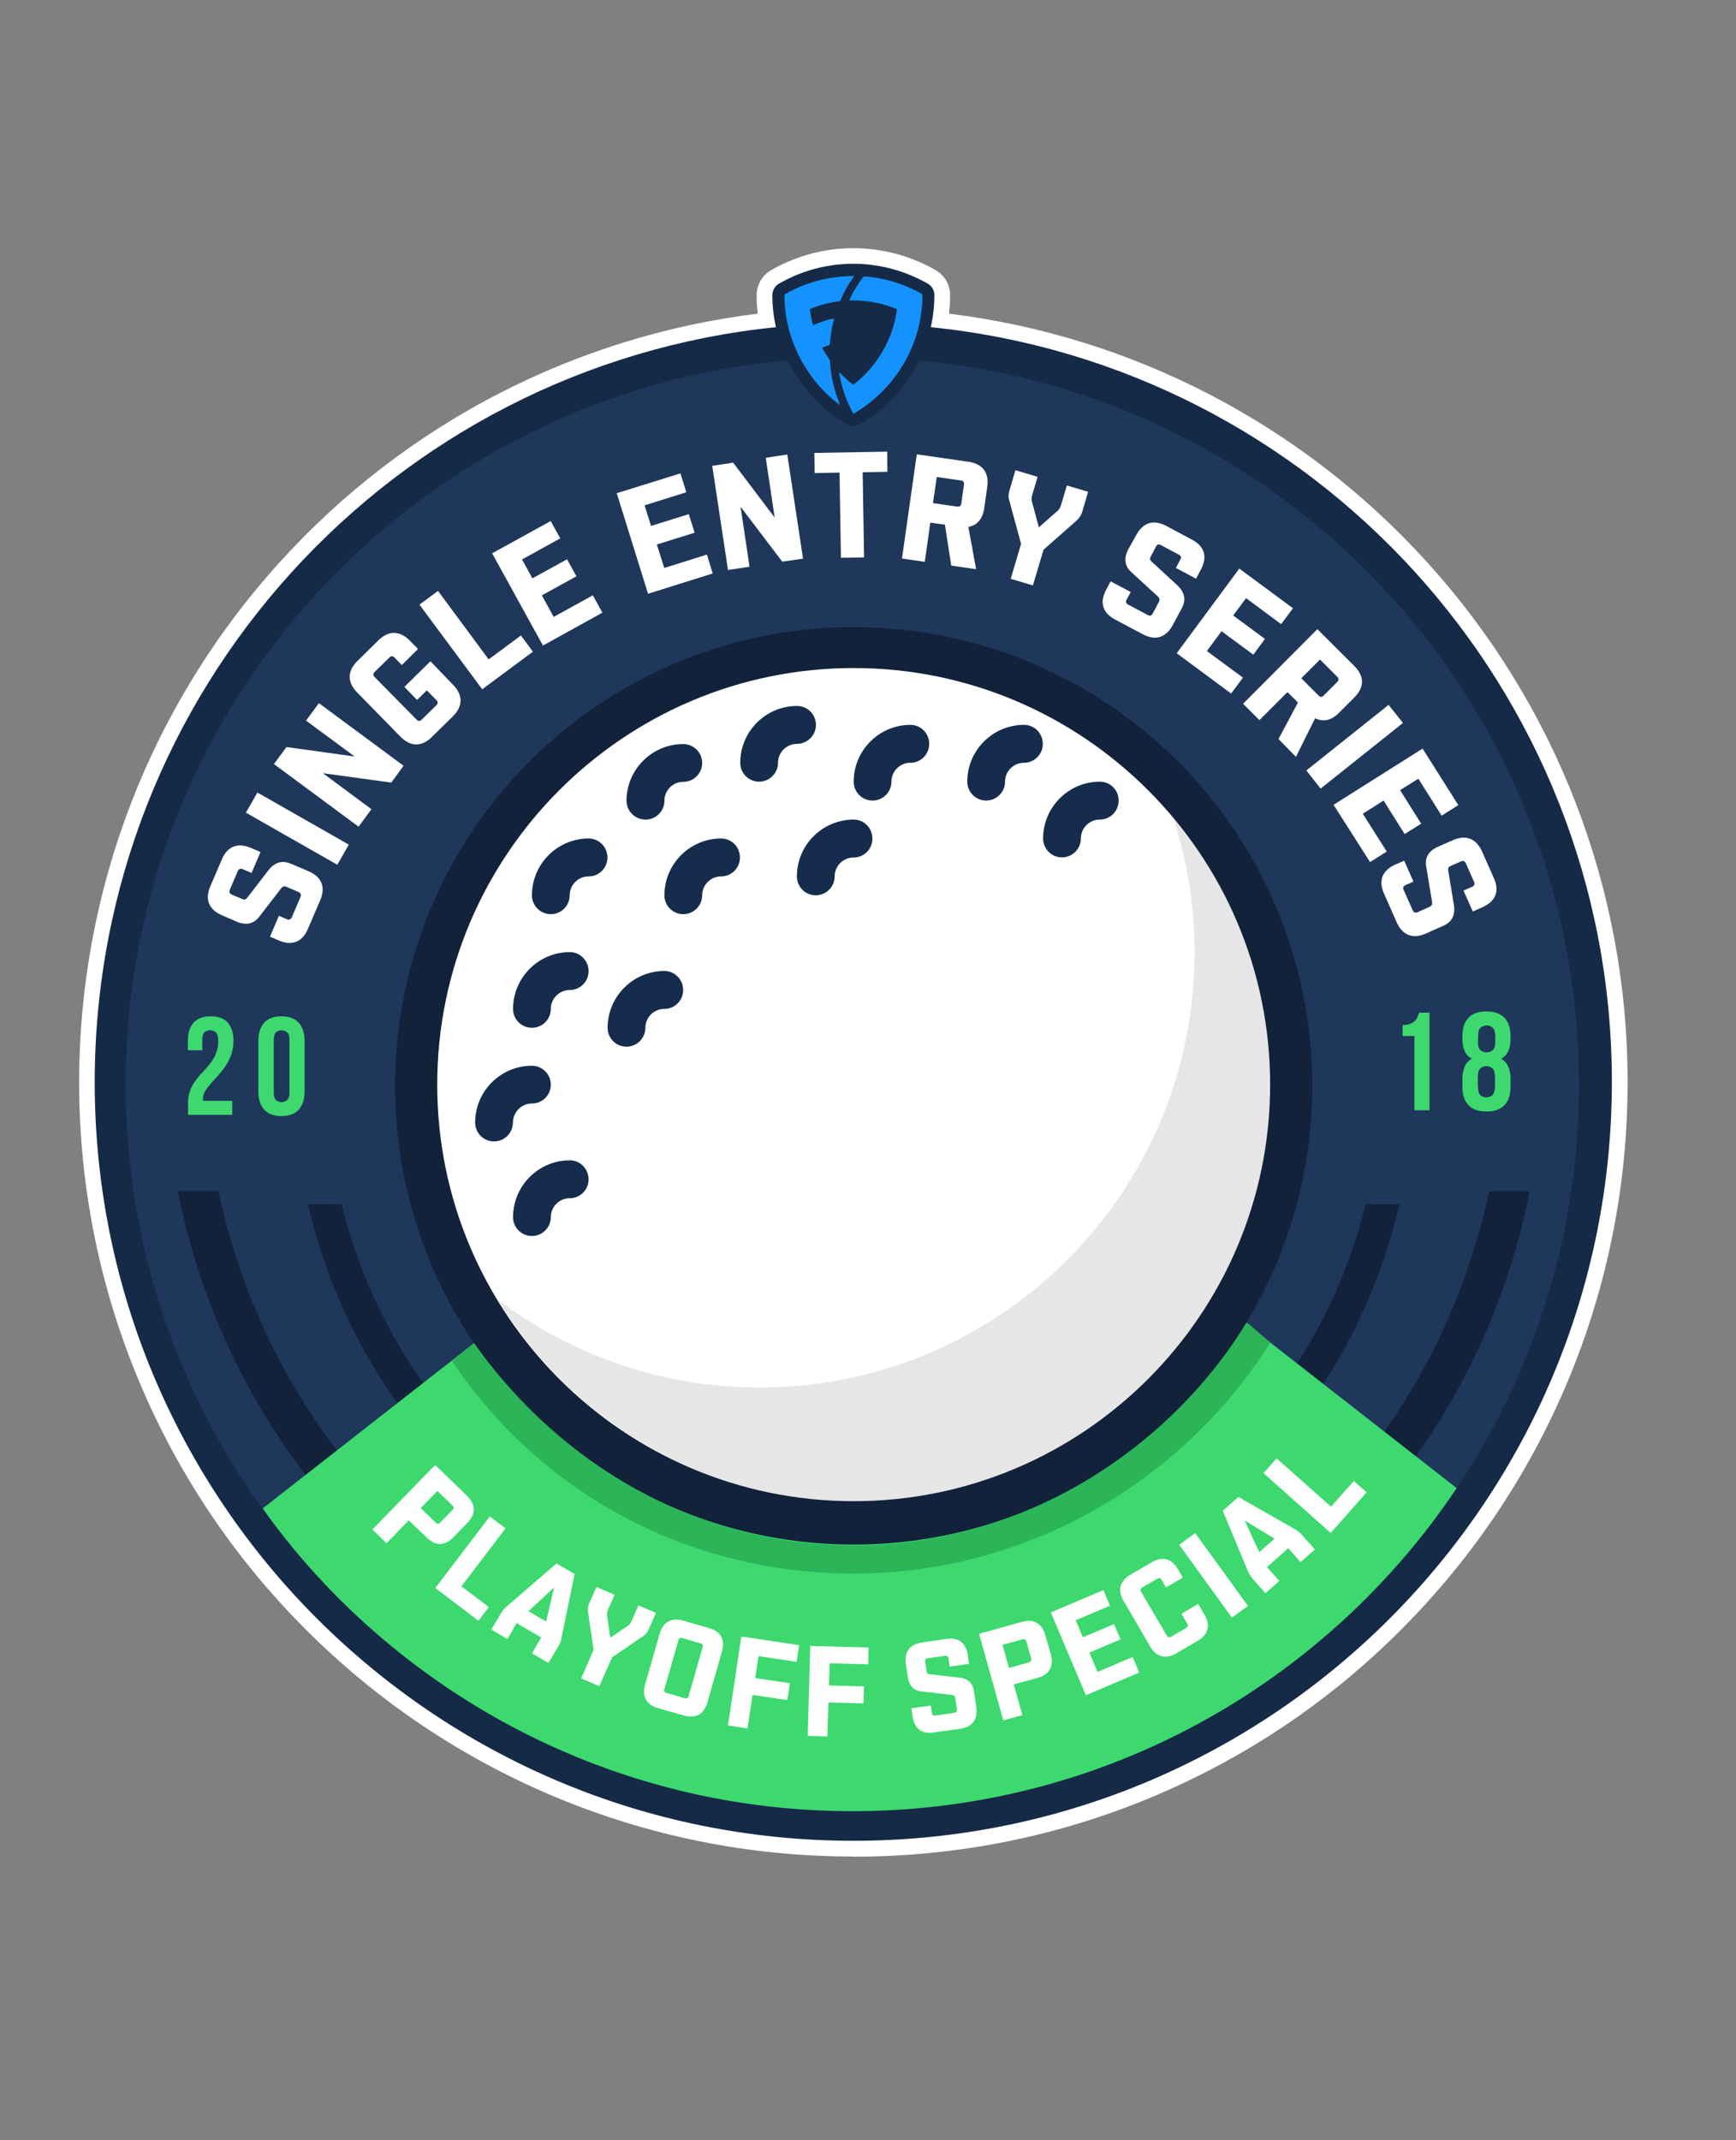 <?xml version="1.0" encoding="utf-8"?>
<!-- Generator: Adobe Illustrator 22.1.0, SVG Export Plug-In . SVG Version: 6.00 Build 0)  -->
<svg version="1.1" id="Layer_1" xmlns="http://www.w3.org/2000/svg" xmlns:xlink="http://www.w3.org/1999/xlink" x="0px" y="0px"
	 viewBox="0 0 1103.4 1359.9" style="enable-background:new 0 0 1103.4 1359.9;" xml:space="preserve">
<rect x="0" y="0" width="1103.4" height="1359.9" fill="#808080" stroke="none"/>
<style type="text/css">
	.st0{fill:#FFFFFF;}
	.st1{fill:#1F375B;}
	.st2{fill:#11223A;}
	.st3{fill:#3DD96F;}
	.st4{fill:#162C4D;}
	.st5{opacity:0.1;enable-background:new    ;}
	.st6{fill:#2CB459;}
	.st7{fill:#152A47;}
	.st8{fill:#1493FF;}
</style>
<g>
	<path class="st0" d="M542.5,1179.7c-66.4,0-130.8-13-191.4-38.6c-58.6-24.8-111.2-60.2-156.4-105.3
		c-45.2-45.1-80.7-97.7-105.5-156.2c-25.7-60.6-38.8-125-38.9-191.3c-0.1-122.8,45.2-240.4,127.7-331.3
		c79.5-87.6,187-143.3,303.6-157.7c-0.4-3.8-0.7-7.7-0.7-11.5c0-6.7,3.5-12.9,9.3-16.2c15.9-9.1,34-13.9,52.2-13.9
		c18.2,0,36.3,4.8,52.2,13.9c5.8,3.3,9.4,9.5,9.3,16.2c0,3.8-0.3,7.7-0.7,11.5c116.4,14.4,223.7,69.9,303.2,157.2
		c82.5,90.6,128,207.9,128.1,330.5c0.1,66.4-12.9,130.9-38.4,191.6c-24.7,58.6-60.1,111.3-105.2,156.6
		c-45.1,45.3-97.7,80.8-156.3,105.7c-60.6,25.7-125.1,38.8-191.5,38.9H542.5z"/>
	<path class="st1" d="M541.8,1161.8c-260.3-0.3-471-211.6-470.7-471.9s211.6-471,471.9-470.7s471,211.6,470.7,471.9
		C1013.3,951.3,802.1,1162,541.8,1161.8z"/>
	<path class="st2" d="M889.4,765.2H868c-29.8,121.1-124.4,215.7-245.5,245.5c-179.7,44.1-361.2-65.8-405.4-245.5h-21.3
		c30.5,132.8,134.3,236.6,267.1,267.1C654.4,1076.3,845.4,956.7,889.4,765.2z"/>
	<path class="st2" d="M457.6,1101.5c237.2,47,467.7-107.3,514.7-344.6h-25.8c-33.7,160-158.7,285-318.7,318.7
		c-223,47-441.9-95.7-488.9-318.7H113C147.5,930.9,283.5,1067,457.6,1101.5z"/>
	<path class="st3" d="M791,840.3c-50.4,81.6-140.6,136.1-243.6,136.1c-99.8,0-187.6-51.1-238.8-128.6L167,958.5
		c83.6,118.5,223.8,194.1,379.9,194.3c159.6,0.1,300.4-80.6,383.7-203.5L791,840.3z"/>
	<circle class="st2" cx="542.6" cy="690" r="291.5"/>
	<path class="st3" d="M138.7,661.7c0-2.7-0.4-4.6-1.4-5.6c-1-1-2.3-1.5-3.7-1.4c-1.4-0.1-2.7,0.4-3.7,1.3c-0.9,0.9-1.3,2.5-1.3,4.7
		v6.7h-9.2v-6c0-5,1.2-8.9,3.7-11.6c2.5-2.7,6-4,10.8-4s8.4,1.3,10.8,4c2.4,2.7,3.7,6.6,3.7,11.6c0,3-0.5,5.9-1.4,8.7
		c-0.9,2.5-2.1,5-3.6,7.2c-1.4,2.1-3,4.1-4.7,6c-1.6,1.9-3.3,3.6-4.7,5.2c-1.3,1.5-2.5,3.1-3.6,4.8c-0.9,1.5-1.4,3.2-1.4,4.9
		c0,0.4,0,0.9,0.1,1.3h18.5v8.9h-28.1v-7.7c0-2.7,0.5-5.4,1.4-8c0.9-2.3,2.1-4.4,3.6-6.3c1.4-1.9,2.9-3.7,4.6-5.4
		c1.6-1.7,3.2-3.5,4.6-5.4c1.5-1.9,2.7-4,3.6-6.2C138.2,667.1,138.7,664.4,138.7,661.7z"/>
	<path class="st3" d="M164.2,661.4c0-5,1.3-8.9,3.8-11.6c2.5-2.7,6.2-4,10.9-4c4.7,0,8.4,1.3,10.9,4c2.5,2.7,3.8,6.6,3.8,11.6v32.2
		c0,5-1.3,8.9-3.8,11.6s-6.2,4-10.9,4c-4.7,0-8.4-1.3-10.9-4s-3.8-6.6-3.8-11.6V661.4z M174,694.2c0,2.2,0.4,3.8,1.3,4.7
		c2.1,1.9,5.2,1.9,7.3,0c1.1-1.3,1.6-3,1.4-4.7v-33.4c0-2.2-0.4-3.8-1.4-4.7c-2.1-1.9-5.2-1.9-7.3,0c-0.9,0.9-1.3,2.5-1.3,4.7V694.2
		z"/>
	<path class="st3" d="M891.3,651.4c1.6,0,3.1-0.2,4.6-0.7c1.1-0.3,2.1-0.9,3-1.6c0.8-0.7,1.4-1.5,1.9-2.5c0.5-1,0.9-2,1.2-3.1h6.6
		v62h-9.6v-47.2h-7.5V651.4z"/>
	<path class="st3" d="M960.1,690.7c0,5-1.3,8.9-3.9,11.6c-2.6,2.7-6.3,4-11.4,4s-8.7-1.3-11.4-4c-2.6-2.7-3.9-6.6-3.9-11.6v-4.9
		c-0.1-2.7,0.4-5.4,1.4-7.9c0.9-2.2,2.5-4,4.6-5.1c-4-2.2-6-6.3-6-12.5v-2c0-5,1.3-8.9,3.9-11.6c2.6-2.7,6.3-4,11.4-4
		s8.7,1.3,11.4,4c2.6,2.7,3.9,6.6,3.9,11.6v2c0,6.1-2,10.3-6,12.5c2.1,1.1,3.7,2.9,4.6,5.1c1,2.5,1.5,5.2,1.4,7.9V690.7z
		 M939.4,662.2c0,2.5,0.5,4.2,1.5,5.1c2.3,1.9,5.6,1.9,7.9,0c1.1-1,1.6-2.6,1.6-5.1v-3.5c0-2.7-0.5-4.6-1.6-5.6c-2.2-2-5.5-2-7.8,0
		c-1.1,1-1.5,2.8-1.5,5.6L939.4,662.2z M939.4,690.3c0,2.7,0.5,4.6,1.5,5.6c1.1,0.9,2.5,1.5,3.9,1.4c1.4,0,2.8-0.5,3.8-1.4
		c1-1,1.5-2.8,1.6-5.6v-5.8c0-2.5-0.4-4.3-1.4-5.4c-2.3-2.2-5.8-2.2-8.1,0c-1,1.1-1.4,2.8-1.4,5.4V690.3z"/>
	<g>
		<path class="st0" d="M542.6,953.9c-146,0-264.7-118.7-264.7-264.7s118.7-264.7,264.7-264.7s264.7,118.7,264.7,264.7
			S688.6,953.9,542.6,953.9z"/>
		<g>
			<path class="st4" d="M422.3,617c-19.9,0-36.1,16.2-36.1,36.1c0,6.7,5.4,12,12,12s12-5.4,12-12c0-6.6,5.4-12,12-12
				c6.7,0,12-5.4,12-12S429,617,422.3,617z"/>
			<path class="st4" d="M374.2,532.8c-19.9,0-36.1,16.2-36.1,36.1c0,6.7,5.4,12,12,12s12-5.4,12-12c0-6.6,5.4-12,12-12
				c6.7,0,12-5.4,12-12S380.8,532.8,374.2,532.8z"/>
			<path class="st4" d="M362.2,605c-19.9,0-36.1,16.2-36.1,36.1c0,6.7,5.4,12,12,12s12-5.4,12-12c0-6.6,5.4-12,12-12
				c6.7,0,12-5.4,12-12S368.8,605,362.2,605z"/>
			<path class="st4" d="M338.1,701.2c6.7,0,12-5.4,12-12s-5.4-12-12-12c-19.9,0-36.1,16.2-36.1,36.1c0,6.7,5.4,12,12,12
				s12-5.4,12-12C326.1,706.6,331.5,701.2,338.1,701.2z"/>
			<path class="st4" d="M362.2,737.3c-19.9,0-36.1,16.2-36.1,36.1c0,6.7,5.4,12,12,12s12-5.4,12-12c0-6.6,5.4-12,12-12
				c6.7,0,12-5.4,12-12S368.8,737.3,362.2,737.3z"/>
			<path class="st4" d="M458.4,532.8c-19.9,0-36.1,16.2-36.1,36.1c0,6.7,5.4,12,12,12s12-5.4,12-12c0-6.6,5.4-12,12-12
				c6.7,0,12-5.4,12-12S465.1,532.8,458.4,532.8z"/>
			<path class="st4" d="M410.3,520.8c6.7,0,12-5.4,12-12c0-6.6,5.4-12,12-12c6.7,0,12-5.4,12-12s-5.4-12-12-12
				c-19.9,0-36.1,16.2-36.1,36.1C398.3,515.4,403.6,520.8,410.3,520.8z"/>
			<path class="st4" d="M542.6,520.8c-19.9,0-36.1,16.2-36.1,36.1c0,6.7,5.4,12,12,12s12-5.4,12-12c0-6.6,5.4-12,12-12
				c6.7,0,12-5.4,12-12S549.3,520.8,542.6,520.8z"/>
			<path class="st4" d="M518.6,460.6c0-6.7-5.4-12-12-12c-19.9,0-36.1,16.2-36.1,36.1c0,6.7,5.4,12,12,12s12-5.4,12-12
				c0-6.6,5.4-12,12-12C513.2,472.6,518.6,467.3,518.6,460.6z"/>
			<path class="st4" d="M578.7,460.6c-19.9,0-36.1,16.2-36.1,36.1c0,6.7,5.4,12,12,12s12-5.4,12-12c0-6.6,5.4-12,12-12
				c6.7,0,12-5.4,12-12S585.4,460.6,578.7,460.6z"/>
			<path class="st4" d="M650.9,460.6c-19.9,0-36.1,16.2-36.1,36.1c0,6.7,5.4,12,12,12s12-5.4,12-12c0-6.6,5.4-12,12-12
				c6.7,0,12-5.4,12-12S657.6,460.6,650.9,460.6z"/>
			<path class="st4" d="M699.1,496.7c-19.9,0-36.1,16.2-36.1,36.1c0,6.7,5.4,12,12,12s12-5.4,12-12c0-6.6,5.4-12,12-12
				c6.7,0,12-5.4,12-12C711.1,502.1,705.7,496.7,699.1,496.7z"/>
		</g>
		<path class="st5" d="M745.7,519.7c8.7,26.9,13.6,55.5,13.6,85.3c0,152.8-123.9,276.7-276.7,276.7c-62.4,0-119.7-20.9-166-55.7
			c46.5,76.5,130.3,127.9,226.2,127.9c146,0,264.7-118.7,264.7-264.7C807.3,624.7,784.1,565.6,745.7,519.7z"/>
	</g>
	<g>
		<path class="st0" d="M141.1,581.6c-8.4-3.6-11-10.1-7.4-18.5l7.4-17.2c3.5-8.1,10-10.7,18.4-7.1l6.1,2.6l-5.7,13.3l-5.6-2.4
			c-1.5-0.6-2.5-0.2-3.2,1.3l-5,11.7c-0.6,1.5-0.2,2.5,1.3,3.2l6.4,2.7c1.7,0.7,2.3,0.5,3.4-0.8l13.4-17.4c4-5.1,8.7-6.5,14.2-4.2
			l11.3,4.8c8.4,3.6,11,10.1,7.4,18.5l-7.9,18.4c-3.5,8.1-10,10.7-18.4,7.1l-5.6-2.4l5.7-13.3l5,2.2c1.5,0.6,2.5,0.2,3.2-1.3
			L191,570c0.6-1.5,0.2-2.5-1.3-3.2l-7.7-3.3c-1.3-0.6-2.4-0.2-3.4,1.1l-13.8,17.9c-3.6,4.6-8.4,5.7-14.5,3.1L141.1,581.6z"/>
		<path class="st0" d="M214.4,549.5l-58.1-33.1l7.3-12.8l58.1,33.1L214.4,549.5z"/>
		<path class="st0" d="M248.7,497.3l-43.5-6l30.9,22.9l-8.2,11.1l-53.8-39.8l8-10.8l43.3,6l-30.9-22.8l8.2-11.1l53.8,39.8
			L248.7,497.3z"/>
		<path class="st0" d="M288,435.2c6.4,6.5,6.3,13.6-0.2,20l-13.3,13.1c-6.5,6.4-13.6,6.3-20-0.2L227,440c-6.4-6.5-6.3-13.6,0.2-20
			l13.3-13.1c6.5-6.4,13.6-6.3,20,0.2l5.2,5.3l-10.3,10.2l-4.6-4.7c-1.1-1.2-2.2-1.2-3.4,0l-9.2,9c-1.2,1.1-1.2,2.2,0,3.4l26.5,26.9
			c1.1,1.2,2.2,1.2,3.4,0l9.2-9c1.2-1.1,1.2-2.2,0-3.4l-6-6.1l-6.2,6.1l-8.1-8.3l16.6-16.3L288,435.2z"/>
		<path class="st0" d="M306.5,438l-39.9-53.8l11.8-8.7l32.2,43.5l20.5-15.2l7.6,10.3L306.5,438z"/>
		<path class="st0" d="M345.1,410.2l-32.3-58.6l37.2-20.5l6.1,11l-24.3,13.4l6.6,12l22-12.1l6,10.8l-22,12.1l7.5,13.7l24.9-13.7
			l6.1,11L345.1,410.2z"/>
		<path class="st0" d="M411.9,377.3L392,313.4l40.5-12.6l3.7,12l-26.5,8.3l4.1,13.1l24-7.5l3.7,11.8l-24,7.5l4.7,14.9l27.1-8.5
			l3.7,12L411.9,377.3z"/>
		<path class="st0" d="M497.2,356.9L470.7,322l5.7,38.1l-13.7,2.1l-10-66.2l13.3-2l26.4,34.9l-5.7-38l13.7-2.1l10,66.2L497.2,356.9z
			"/>
		<path class="st0" d="M564,299.8l-15.7,0.3l0.9,54.1l-14.7,0.2l-0.9-54.1l-15.8,0.3l-0.2-12.8l46.3-0.8L564,299.8z"/>
		<path class="st0" d="M604.6,359.4l-4-26l-9.3-1.3l-3.5,24.9l-14.5-2.1l9.4-66.2l32.8,4.7c9,1.3,13.3,6.9,12,16l-1.9,13.4
			c-1,6.9-4.4,11-10.1,12l4.9,26.9L604.6,359.4z M595.4,303.1l-2.4,16.6l15.3,2.2c1.6,0.2,2.5-0.4,2.7-2l1.7-11.9
			c0.2-1.6-0.4-2.5-2-2.7L595.4,303.1z"/>
		<path class="st0" d="M656.5,372l-14.1-4.2l6.6-22.2l-7.6-27.9c-0.6-1.7-0.5-3.7,0.2-6l3.8-12.9l14.1,4.2l-3.3,11.1
			c-0.5,1.7-0.7,3.2-0.4,4.3l4.5,16.7l12.1-10.7c0.9-0.8,1.6-2.1,2.1-3.8l3.6-12.1l13.5,4l-3.8,12.9c-0.6,2-1.7,3.7-3.2,5.1
			l-21.3,18.8L656.5,372z"/>
		<path class="st0" d="M722.2,340c4.3-8,11-10.1,19.1-5.8l16.5,8.8c7.8,4.2,9.8,10.9,5.5,18.9l-3.1,5.8l-12.8-6.8l2.8-5.3
			c0.8-1.4,0.5-2.5-1-3.2l-11.3-6c-1.4-0.8-2.5-0.5-3.2,1l-3.2,6.1c-0.9,1.6-0.7,2.3,0.6,3.5l16.2,14.9c4.7,4.4,5.7,9.3,2.9,14.5
			l-5.8,10.8c-4.3,8-11,10.1-19.1,5.8l-17.7-9.4c-7.8-4.2-9.8-10.9-5.5-18.9l2.8-5.3l12.8,6.8l-2.6,4.8c-0.8,1.4-0.5,2.5,1,3.2
			l12.4,6.6c1.4,0.8,2.5,0.5,3.2-1l3.9-7.4c0.7-1.3,0.4-2.4-0.8-3.5l-16.7-15.3c-4.3-3.9-5-8.8-1.9-14.7L722.2,340z"/>
		<path class="st0" d="M747.9,415.1l39.8-53.8l34.1,25.2l-7.5,10.1L792,380.1l-8.2,11l20.2,14.9l-7.4,10l-20.2-14.9l-9.3,12.6
			l22.9,16.9l-7.5,10.1L747.9,415.1z"/>
		<path class="st0" d="M812.6,469.6l12.4-23.2l-6.7-6.6l-17.8,17.8l-10.4-10.4l47.2-47.4l23.5,23.4c6.5,6.4,6.5,13.5,0,20l-9.6,9.6
			c-4.9,5-10.1,6.2-15.3,3.6l-12.2,24.5L812.6,469.6z M839,419.1L827.1,431l10.9,10.9c1.2,1.2,2.2,1.2,3.4,0l8.5-8.5
			c1.2-1.2,1.2-2.2,0-3.4L839,419.1z"/>
		<path class="st0" d="M830.3,489.6l52.3-41.7l9.1,11.5l-52.3,41.7L830.3,489.6z"/>
		<path class="st0" d="M847.6,511.4l56.6-35.7l22.7,35.9l-10.6,6.7l-14.8-23.5l-11.6,7.3l13.4,21.3l-10.5,6.6l-13.4-21.3l-13.2,8.4
			l15.2,24l-10.6,6.7L847.6,511.4z"/>
		<path class="st0" d="M923.4,533.9c8.3-3.7,14.9-1.1,18.6,7.2l7.6,17.1c3.6,8.1,1,14.6-7.4,18.3l-6.1,2.7l-5.9-13.3l5.5-2.4
			c1.5-0.7,1.9-1.7,1.2-3.2l-5.2-11.7c-0.7-1.5-1.7-1.9-3.2-1.2l-6.3,2.8c-1.7,0.7-1.9,1.4-1.7,3.1l3.6,21.7
			c1,6.4-1.2,10.8-6.6,13.2l-11.2,5c-8.3,3.7-14.9,1.1-18.6-7.2l-8.1-18.4c-3.6-8.1-1-14.6,7.4-18.3l5.5-2.4l5.9,13.3l-5,2.2
			c-1.5,0.7-1.9,1.7-1.2,3.2l5.7,12.8c0.7,1.5,1.7,1.9,3.2,1.2l7.6-3.4c1.3-0.6,1.8-1.6,1.5-3.2l-3.7-22.3c-1-5.8,1.5-10,7.6-12.7
			L923.4,533.9z"/>
	</g>
	<g>
		<path class="st0" d="M259.8,966.1l-14.1,14.5l-9-8.7l39.9-41l20.3,19.7c5.6,5.4,5.7,11.5,0.2,17l-8.9,9.2
			c-5.4,5.6-11.5,5.7-17,0.2L259.8,966.1z M278,947.4l-10.6,10.9l9.5,9.2c1,1,1.9,1,2.9,0l7.8-8c1-1,1-1.9,0-2.9L278,947.4z"/>
		<path class="st0" d="M276.7,1009.1l34.6-45.5l10,7.6l-28,36.8l17.4,13.2l-6.6,8.7L276.7,1009.1z"/>
		<path class="st0" d="M322.5,1041.5l-10.2-6l6.5-11c0.7-1.2,1.9-2.5,3.6-4l31.3-27l11.5,6.7l-8.3,40.5c-0.3,1.8-0.9,3.5-1.8,5
			l-6.5,11l-10.5-6.1l5.9-10.1l-15.6-9.1L322.5,1041.5z M352.2,1008.7l-16.3,15.1l11.2,6.6L352.2,1008.7z"/>
		<path class="st0" d="M380.9,1071.5l-11.5-5l7.9-18.1l-3.6-24.5c-0.3-1.5-0.1-3.2,0.8-5l4.6-10.5l11.5,5l-4,9.1
			c-0.6,1.4-0.9,2.7-0.8,3.6l2.1,14.6l11.4-7.8c0.9-0.6,1.6-1.6,2.2-3l4.3-9.8l11.1,4.8l-4.6,10.5c-0.7,1.7-1.8,3-3.2,4l-20,13.7
			L380.9,1071.5z"/>
		<path class="st0" d="M418.3,1085.4c-7.5-2.1-10.4-7.4-8.3-14.9l9.3-32.4c2.1-7.5,7.4-10.4,14.9-8.3l16.4,4.7
			c7.5,2.1,10.4,7.4,8.3,14.9l-9.3,32.4c-2.1,7.5-7.4,10.4-14.9,8.3L418.3,1085.4z M422.3,1073.3c-0.4,1.3,0.1,2.2,1.4,2.5l11.5,3.3
			c1.3,0.4,2.2-0.1,2.5-1.4l8.9-31c0.4-1.3-0.1-2.2-1.4-2.5l-11.5-3.3c-1.3-0.4-2.2,0.1-2.5,1.4L422.3,1073.3z"/>
		<path class="st0" d="M500.4,1080.3l-22.1-3.3l-3.2,21.3l-12.4-1.9l8.5-56.5l36.7,5.5l-1.6,10.6l-24.2-3.6l-2.1,13.9l22.1,3.3
			L500.4,1080.3z"/>
		<path class="st0" d="M548.8,1082.4l-22.3-0.6l-0.6,21.6l-12.5-0.4l1.6-57.1l37.1,1l-0.3,10.7l-24.5-0.7l-0.4,14.1l22.3,0.6
			L548.8,1082.4z"/>
		<path class="st0" d="M575.8,1057.3c-1.1-7.7,2.5-12.5,10.2-13.6l15.8-2.3c7.5-1.1,12.2,2.6,13.3,10.3l0.8,5.6l-12.3,1.7l-0.7-5.1
			c-0.2-1.4-0.9-1.9-2.3-1.7l-10.8,1.5c-1.4,0.2-1.9,0.9-1.7,2.3l0.8,5.8c0.2,1.5,0.7,1.9,2.1,2.1l18.7,2.1c5.5,0.6,8.6,3.5,9.3,8.5
			l1.5,10.4c1.1,7.7-2.5,12.5-10.2,13.6l-17,2.4c-7.5,1.1-12.2-2.6-13.3-10.3l-0.7-5.1l12.3-1.7l0.7,4.6c0.2,1.4,0.9,1.9,2.3,1.7
			l11.9-1.7c1.4-0.2,1.9-0.9,1.7-2.3l-1-7.1c-0.2-1.2-0.9-1.9-2.3-2l-19.2-2.2c-5-0.5-7.9-3.6-8.7-9.2L575.8,1057.3z"/>
		<path class="st0" d="M644.3,1070.3l5.5,19.5l-12.1,3.4l-15.4-55l27.2-7.6c7.5-2.1,12.8,0.9,14.9,8.4l3.5,12.3
			c2.1,7.5-0.9,12.8-8.4,14.9L644.3,1070.3z M637.2,1045.2l4.1,14.7l12.7-3.6c1.3-0.4,1.8-1.2,1.4-2.5l-3-10.7
			c-0.4-1.3-1.2-1.8-2.5-1.4L637.2,1045.2z"/>
		<path class="st0" d="M690.2,1077.2l-22.3-52.6l33.4-14.2l4.2,9.9l-21.8,9.3l4.6,10.8l19.8-8.4l4.1,9.7l-19.8,8.4l5.2,12.3
			l22.3-9.5l4.2,9.9L690.2,1077.2z"/>
		<path class="st0" d="M750.9,1025.4l10.7-6.2l4,6.9c3.9,6.7,2.4,12.6-4.3,16.5l-13.7,8c-6.7,3.9-12.6,2.4-16.5-4.3l-17-29.1
			c-3.9-6.7-2.4-12.6,4.3-16.5l13.7-8c6.7-3.9,12.6-2.4,16.5,4.3l3.2,5.5l-10.7,6.2l-2.8-4.8c-0.7-1.2-1.6-1.4-2.8-0.7l-9.5,5.5
			c-1.2,0.7-1.4,1.6-0.7,2.8l16.3,27.8c0.7,1.2,1.6,1.4,2.8,0.7l9.5-5.5c1.2-0.7,1.4-1.6,0.7-2.8L750.9,1025.4z"/>
		<path class="st0" d="M783,1027.9l-33.5-46.3l10.2-7.4l33.5,46.3L783,1027.9z"/>
		<path class="st0" d="M813.1,1004.6l-8.8,7.8l-8.5-9.6c-0.9-1-1.8-2.6-2.7-4.6l-15.9-38.2l9.9-8.8l35.9,20.5c1.6,0.9,3.1,2,4.2,3.3
			l8.5,9.6l-9.1,8l-7.8-8.8l-13.5,12L813.1,1004.6z M791.1,966.2l9.3,20.1l9.7-8.6L791.1,966.2z"/>
		<path class="st0" d="M845.8,974.1l-42.7-38l8.3-9.4l34.6,30.7l14.5-16.3l8.1,7.2L845.8,974.1z"/>
	</g>
	<g>
		<path class="st6" d="M542.9,999.9c110.7,0,209.7-59.5,264.5-146.8l-14.9-12.8C741.1,923.4,647.9,982,543,982
			c-101.6,0-187.4-52.2-241.7-128.5l-14.2,11.1C342.6,947.6,435.5,999.9,542.9,999.9z"/>
	</g>
	<path class="st7" d="M591.6,207.9c1.5-6.6,2.3-13.4,2.3-20.3c0-3.1-1.6-5.9-4.3-7.4c-14.4-8.2-30.8-12.6-47.2-12.6
		c-16.5,0-32.8,4.3-47.2,12.6c-2.7,1.5-4.3,4.4-4.3,7.4c0,6.9,0.8,13.7,2.3,20.3C249.8,232.6,60,438.4,60.2,688.2
		C60.5,954.4,276.7,1170,543,1169.7c266.3-0.3,481.8-216.5,481.5-482.8C1024.2,437.5,834.5,232.5,591.6,207.9z M541.8,1150.9
		c-255,0-461.9-206.8-461.9-461.8C79.9,448,264.7,249.9,500.6,229c8.2,16.7,21.1,30.9,37.5,40.5c1.3,0.8,2.8,1.2,4.3,1.2
		c1.5,0,3-0.4,4.3-1.2c16.4-9.6,29.3-23.8,37.4-40.4c235.2,21.4,419.5,219.2,419.5,460C1003.6,944.2,796.8,1150.9,541.8,1150.9z"/>
	<g>
		<g>
			<path class="st8" d="M542.8,262.7c25.9-15.2,43.5-43.4,43.5-75.3c0-0.3-0.1-0.5-0.4-0.6c-10.7-6.2-23.3-10.2-36.5-11.2
				c-0.3,0-0.5,0.1-0.7,0.3c-3.4,4.5-6.4,9.4-8.8,14.6c-0.1,0.2,0,0.4,0.2,0.4c0.7,0,1.5,0,2.2,0c9.8,0,19.2,2,27.8,5.5
				c-2.5,19.6-12.9,36.7-27.8,48.1c-3-2.3-5.9-4.9-8.5-7.7c-0.2-0.2-0.5,0-0.4,0.2c1.5,9.2,4.5,17.8,8.8,25.6
				C542.3,262.8,542.6,262.9,542.8,262.7z"/>
			<path class="st8" d="M527.3,228.7c-1.7-2.5-3.3-5-4.8-7.7c1.4-0.7,2.9-1.3,4.5-1.8c0.3-0.1,0.5-0.3,0.5-0.6
				c0.4-5.4,1.2-10.7,2.6-15.9c0-0.2-0.1-0.3-0.3-0.3c-4.5,0.9-8.9,2.4-13,4.3c-0.9-3.4-1.7-6.8-2.1-10.3c5.9-2.5,12.3-4.2,18.9-5
				c0.2,0,0.4-0.2,0.5-0.4c2.3-5.4,5-10.2,8.5-15.2c0.1-0.2,0-0.4-0.2-0.4c-16.2,0.1-30.6,4.2-43.4,11.5c-0.2,0.1-0.4,0.4-0.4,0.7
				c0,27.5,13.7,53.5,34.7,69.4c0.2,0.2,0.5-0.1,0.4-0.3c-3.5-8.6-5.7-17.8-6.2-27.5C527.4,228.9,527.3,228.8,527.3,228.7z"/>
		</g>
	</g>
</g>
</svg>
